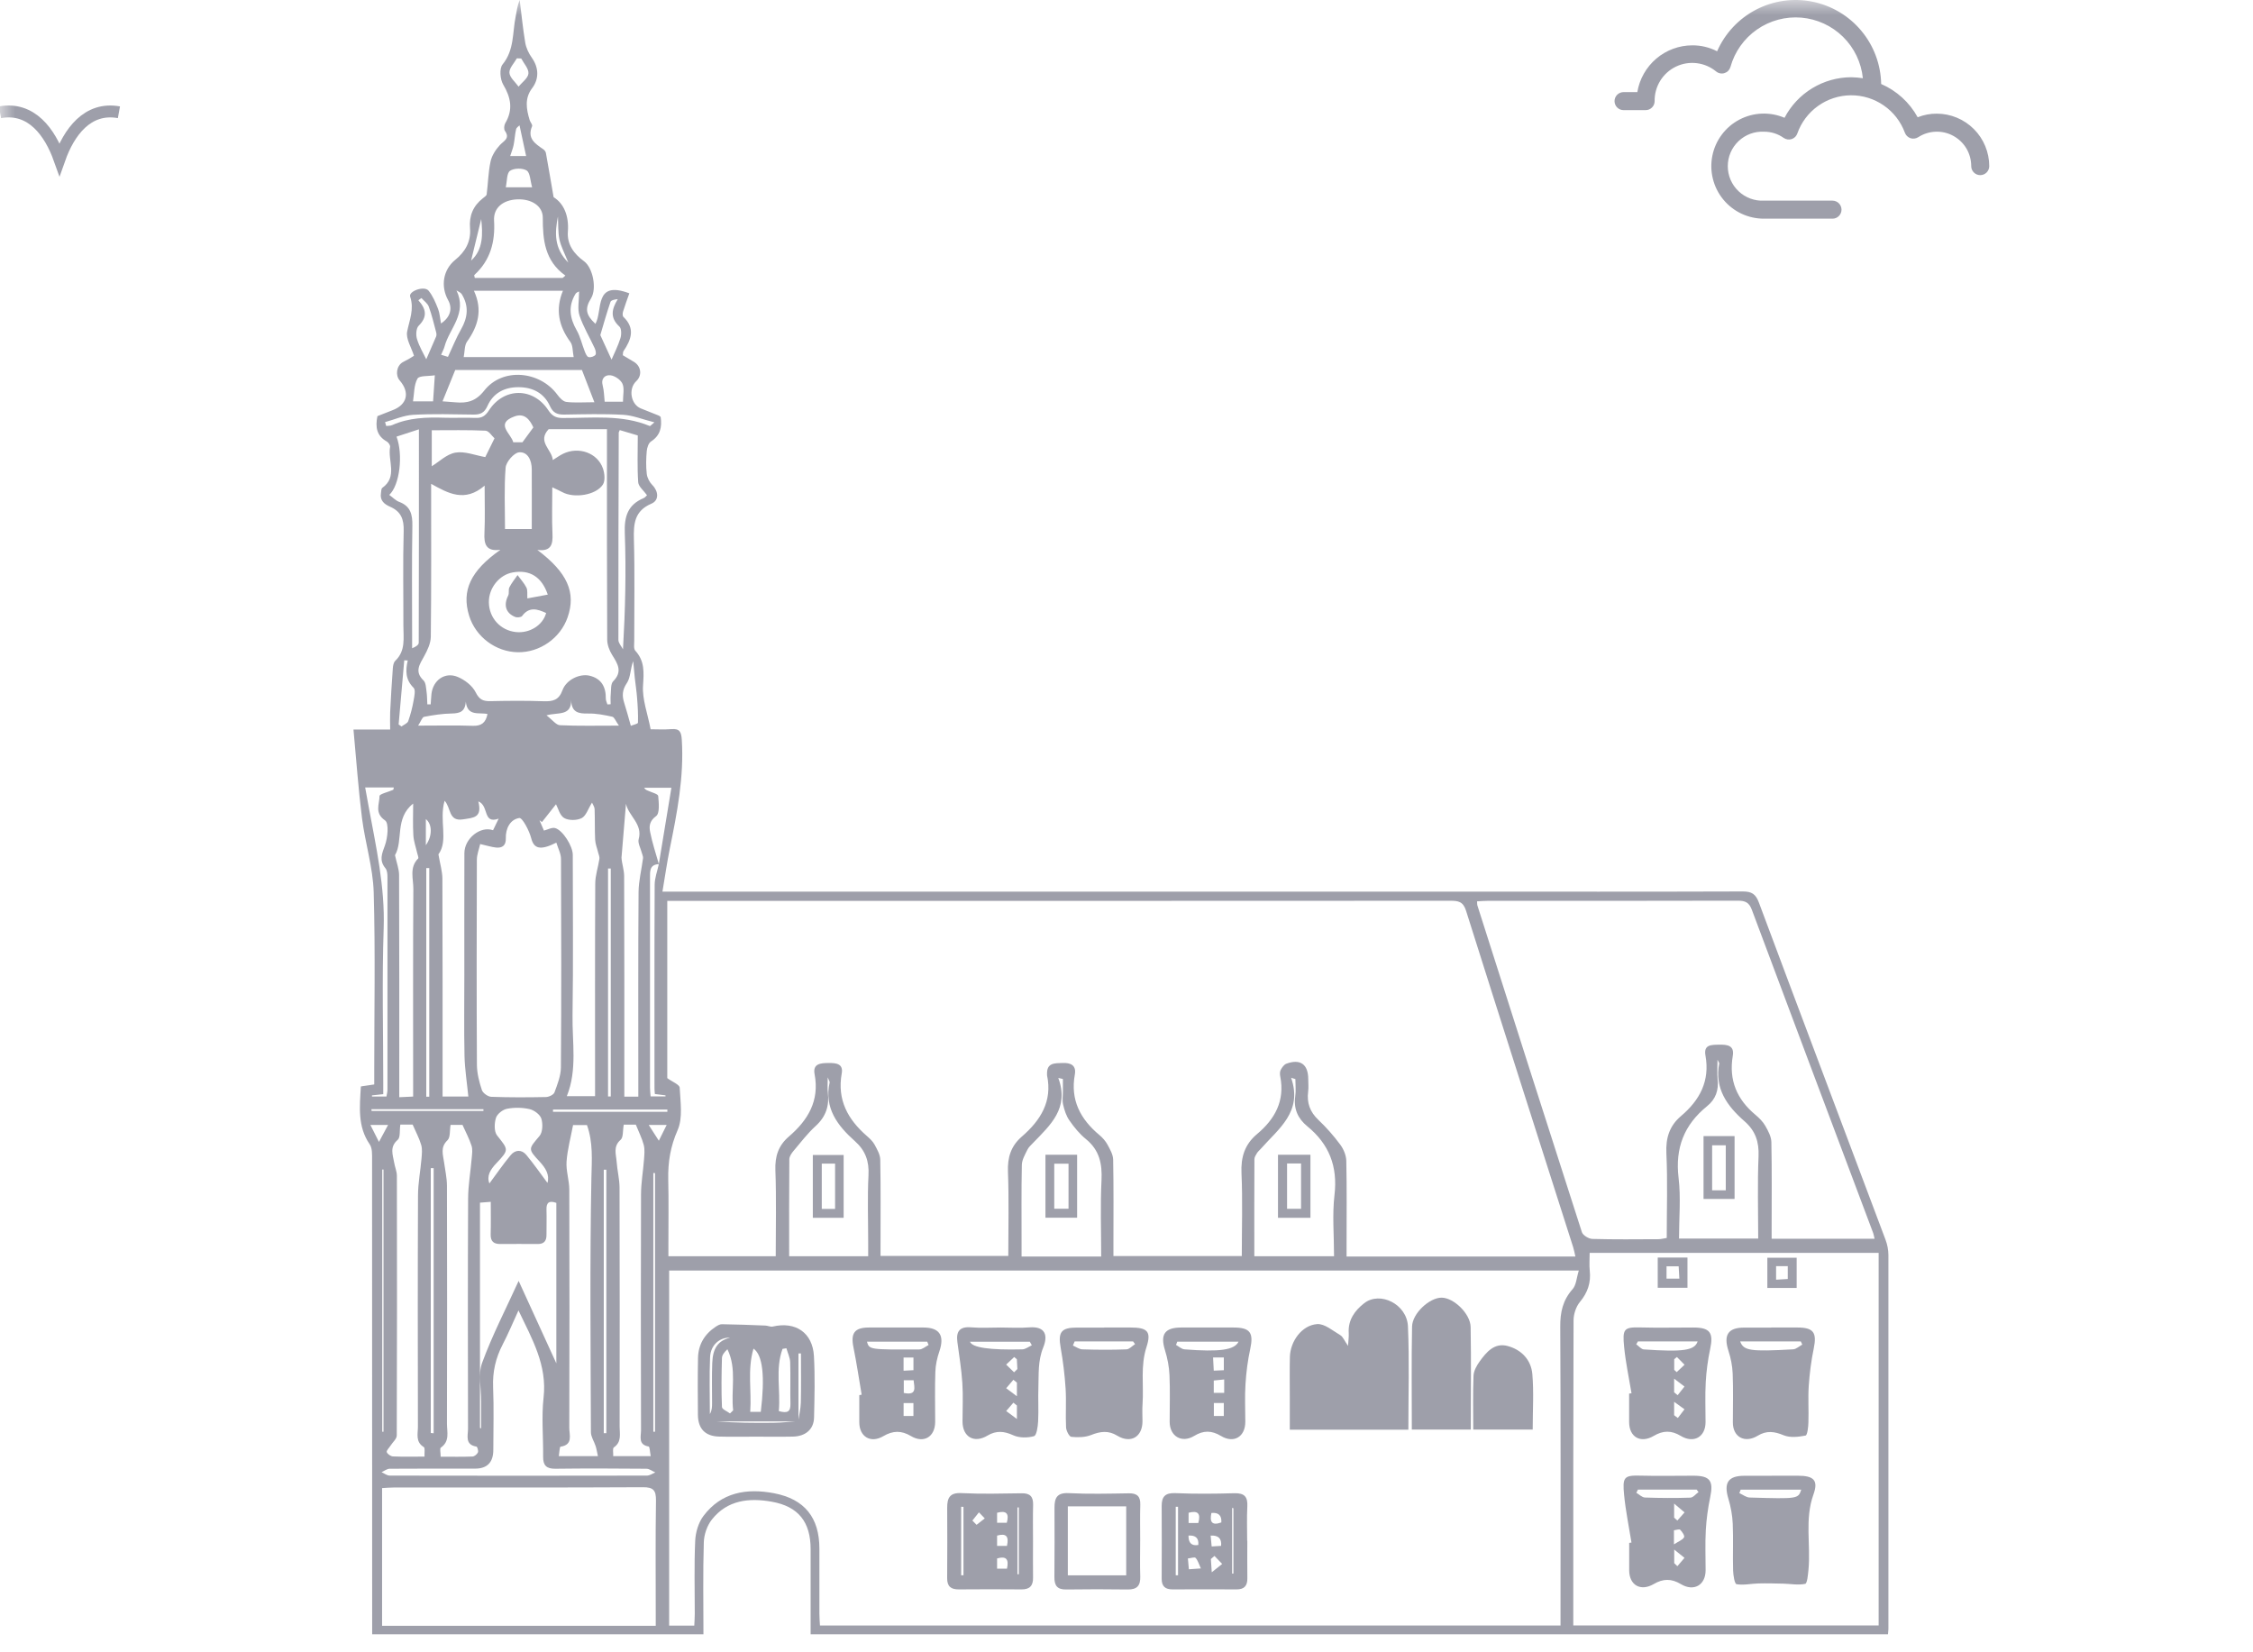 <svg width="75" height="55" viewBox="0 0 75 55" fill="none" xmlns="http://www.w3.org/2000/svg">
<mask id="mask0_1_8848" style="mask-type:alpha" maskUnits="userSpaceOnUse" x="0" y="0" width="75" height="55">
<rect y="6.10352e-05" width="75" height="55" fill="#D9D9D9"/>
</mask>
<g mask="url(#mask0_1_8848)">
<path d="M63.837 3.903C64.04 3.823 64.256 3.782 64.474 3.783C64.936 3.784 65.38 3.968 65.708 4.296C66.035 4.623 66.219 5.067 66.22 5.53C66.22 5.609 66.188 5.686 66.132 5.742C66.076 5.798 65.999 5.83 65.92 5.83C65.84 5.83 65.764 5.798 65.708 5.742C65.651 5.686 65.62 5.609 65.62 5.53C65.62 5.324 65.565 5.122 65.461 4.944C65.356 4.767 65.205 4.622 65.024 4.523C64.844 4.424 64.64 4.376 64.434 4.384C64.228 4.392 64.028 4.455 63.855 4.567C63.818 4.591 63.775 4.607 63.73 4.612C63.685 4.618 63.64 4.614 63.597 4.6C63.555 4.585 63.516 4.561 63.483 4.529C63.451 4.498 63.427 4.459 63.411 4.417C63.276 4.049 63.03 3.732 62.708 3.51C62.386 3.287 62.004 3.169 61.612 3.172C61.22 3.175 60.839 3.299 60.521 3.526C60.202 3.754 59.961 4.074 59.831 4.444C59.816 4.487 59.791 4.526 59.759 4.559C59.726 4.591 59.686 4.615 59.642 4.63C59.598 4.644 59.552 4.648 59.506 4.641C59.46 4.634 59.416 4.617 59.378 4.591C59.187 4.455 58.959 4.383 58.724 4.384C58.569 4.376 58.413 4.399 58.267 4.453C58.121 4.508 57.987 4.591 57.874 4.698C57.761 4.806 57.671 4.935 57.609 5.078C57.548 5.221 57.516 5.375 57.516 5.531C57.516 5.687 57.548 5.841 57.609 5.985C57.671 6.128 57.761 6.257 57.874 6.364C57.987 6.472 58.121 6.555 58.267 6.609C58.413 6.663 58.569 6.687 58.724 6.679H61.002C61.081 6.679 61.158 6.711 61.214 6.767C61.27 6.823 61.302 6.9 61.302 6.979C61.302 7.059 61.27 7.135 61.214 7.191C61.158 7.248 61.081 7.279 61.002 7.279H58.724C58.464 7.28 58.208 7.223 57.972 7.113C57.737 7.002 57.53 6.841 57.365 6.64C57.2 6.439 57.082 6.204 57.02 5.952C56.957 5.7 56.951 5.437 57.003 5.182C57.054 4.927 57.162 4.687 57.318 4.48C57.474 4.272 57.674 4.101 57.904 3.981C58.135 3.86 58.389 3.792 58.648 3.782C58.908 3.772 59.166 3.819 59.405 3.921C59.617 3.515 59.936 3.175 60.327 2.937C60.719 2.699 61.168 2.572 61.626 2.571C61.756 2.573 61.885 2.584 62.013 2.604C61.96 2.082 61.727 1.594 61.353 1.226C60.979 0.858 60.488 0.632 59.965 0.587C59.442 0.543 58.919 0.683 58.489 0.982C58.058 1.282 57.745 1.723 57.605 2.229C57.591 2.277 57.566 2.32 57.532 2.356C57.497 2.392 57.454 2.418 57.407 2.433C57.36 2.448 57.309 2.451 57.261 2.441C57.212 2.432 57.166 2.41 57.128 2.379C56.943 2.227 56.719 2.131 56.482 2.103C56.245 2.074 56.004 2.114 55.789 2.218C55.574 2.322 55.393 2.485 55.267 2.689C55.142 2.892 55.077 3.127 55.081 3.366C55.081 3.446 55.05 3.522 54.993 3.578C54.937 3.635 54.861 3.666 54.781 3.666H54.046C53.967 3.666 53.89 3.635 53.834 3.578C53.778 3.522 53.746 3.446 53.746 3.366C53.746 3.287 53.778 3.21 53.834 3.154C53.89 3.098 53.967 3.066 54.046 3.066H54.505C54.577 2.632 54.801 2.237 55.136 1.951C55.472 1.666 55.898 1.509 56.339 1.509C56.625 1.508 56.907 1.576 57.161 1.707C57.422 1.112 57.878 0.623 58.454 0.323C59.031 0.022 59.692 -0.072 60.33 0.055C60.967 0.182 61.542 0.523 61.959 1.022C62.376 1.52 62.61 2.146 62.622 2.796C63.139 3.02 63.567 3.41 63.837 3.903Z" fill="#9E9FAA"/>
<path d="M3.959 3.737C2.906 3.545 2.292 4.412 1.98 5.294C1.664 4.409 1.048 3.545 0 3.737" stroke="#9E9FAA" stroke-width="0.396" stroke-miterlimit="10"/>
<g clip-path="url(#clip0_1_8848)">
<path d="M26.985 54.4C26.985 53.436 26.985 52.503 26.985 51.568C26.985 50.668 26.584 50.147 25.694 49.988C24.941 49.852 24.209 49.93 23.696 50.583C23.538 50.783 23.436 51.082 23.429 51.34C23.398 52.349 23.417 53.362 23.417 54.4H12.389C12.389 54.259 12.389 54.113 12.389 53.966C12.389 48.843 12.389 43.722 12.386 38.599C12.386 38.428 12.396 38.218 12.306 38.089C11.899 37.496 11.974 36.844 12.013 36.164C12.148 36.145 12.279 36.125 12.458 36.098C12.458 35.96 12.458 35.825 12.458 35.691C12.458 33.693 12.497 31.693 12.44 29.697C12.415 28.874 12.156 28.061 12.051 27.236C11.93 26.279 11.863 25.313 11.767 24.284H12.988C12.988 24.053 12.98 23.879 12.988 23.706C13.012 23.217 13.041 22.73 13.077 22.243C13.083 22.158 13.103 22.048 13.159 21.995C13.51 21.661 13.428 21.233 13.428 20.823C13.431 19.773 13.409 18.724 13.438 17.674C13.449 17.285 13.349 17.026 12.989 16.869C12.798 16.786 12.639 16.663 12.682 16.414C12.693 16.353 12.689 16.267 12.726 16.24C13.249 15.868 12.901 15.33 12.986 14.877C12.997 14.823 12.931 14.728 12.875 14.696C12.544 14.511 12.487 14.225 12.564 13.852C12.714 13.793 12.886 13.723 13.059 13.658C13.554 13.474 13.655 13.069 13.306 12.665C13.153 12.487 13.202 12.179 13.402 12.059C13.467 12.02 13.536 11.99 13.602 11.952C13.668 11.915 13.73 11.874 13.781 11.842C13.693 11.562 13.505 11.275 13.554 11.035C13.631 10.646 13.794 10.297 13.654 9.875C13.593 9.693 14.123 9.502 14.266 9.675C14.408 9.848 14.499 10.069 14.583 10.282C14.64 10.429 14.648 10.598 14.68 10.768C14.99 10.563 15.072 10.271 14.92 9.995C14.657 9.522 14.754 8.974 15.155 8.649C15.491 8.379 15.683 8.036 15.647 7.595C15.612 7.183 15.75 6.853 16.076 6.598C16.123 6.56 16.195 6.516 16.201 6.468C16.248 6.105 16.253 5.733 16.33 5.378C16.372 5.179 16.5 4.98 16.641 4.828C16.776 4.683 16.986 4.61 16.808 4.355C16.768 4.299 16.781 4.167 16.82 4.1C17.086 3.65 17.008 3.248 16.75 2.813C16.647 2.638 16.62 2.28 16.729 2.146C17.127 1.662 17.055 1.081 17.168 0.539C17.204 0.358 17.225 0.175 17.3 -0.003C17.359 0.472 17.406 0.949 17.485 1.421C17.515 1.597 17.6 1.776 17.704 1.922C17.937 2.249 17.951 2.624 17.714 2.936C17.458 3.271 17.521 3.634 17.632 3.998C17.654 4.068 17.732 4.153 17.713 4.2C17.54 4.61 17.816 4.784 18.089 4.971C18.127 4.997 18.165 5.048 18.173 5.094C18.256 5.549 18.332 6.006 18.429 6.563C18.768 6.773 18.944 7.181 18.904 7.709C18.872 8.139 19.106 8.451 19.442 8.696C19.739 8.913 19.873 9.611 19.675 9.931C19.464 10.273 19.498 10.479 19.821 10.78C20.073 10.34 19.762 9.315 20.95 9.764C20.876 9.975 20.802 10.171 20.741 10.371C20.724 10.425 20.72 10.516 20.751 10.546C21.154 10.93 21.014 11.308 20.754 11.691C20.736 11.718 20.742 11.763 20.732 11.824C20.855 11.897 20.984 11.971 21.111 12.05C21.348 12.199 21.38 12.503 21.179 12.689C20.908 12.944 20.999 13.465 21.337 13.597C21.536 13.674 21.736 13.755 21.934 13.835C21.955 13.844 21.972 13.864 21.993 13.881C22.04 14.213 21.985 14.494 21.671 14.696C21.588 14.749 21.539 14.905 21.529 15.018C21.507 15.27 21.501 15.526 21.53 15.775C21.545 15.906 21.623 16.053 21.717 16.147C21.92 16.352 21.948 16.654 21.686 16.765C21.122 17.005 21.087 17.43 21.102 17.955C21.134 19.079 21.111 20.206 21.113 21.331C21.113 21.443 21.088 21.595 21.149 21.66C21.465 22.006 21.434 22.379 21.406 22.818C21.375 23.278 21.559 23.753 21.659 24.275C21.855 24.275 22.107 24.29 22.354 24.27C22.628 24.249 22.679 24.366 22.696 24.621C22.775 25.86 22.539 27.059 22.295 28.259C22.203 28.712 22.139 29.169 22.052 29.68H22.535C31.173 29.68 39.811 29.68 48.449 29.68C51.637 29.68 54.823 29.685 58.01 29.674C58.308 29.674 58.444 29.753 58.552 30.044C59.949 33.788 61.363 37.525 62.767 41.266C62.828 41.427 62.863 41.608 62.863 41.781C62.867 45.903 62.867 50.027 62.866 54.15C62.866 54.224 62.857 54.298 62.849 54.4H26.985ZM21.935 28.765C21.618 28.776 21.638 29.006 21.638 29.223C21.638 31.547 21.638 33.871 21.638 36.195C21.638 36.294 21.65 36.391 21.658 36.497H22.154C22.154 36.485 22.154 36.473 22.154 36.461C22.037 36.445 21.919 36.43 21.8 36.416C21.794 36.336 21.787 36.287 21.787 36.237C21.787 33.977 21.782 31.716 21.793 29.456C21.793 29.226 21.882 28.997 21.931 28.766C22.07 27.918 22.21 27.07 22.35 26.221H21.442C21.485 26.295 21.539 26.305 21.588 26.327C21.703 26.379 21.905 26.43 21.911 26.496C21.931 26.723 21.967 27.074 21.841 27.165C21.615 27.331 21.604 27.51 21.644 27.702C21.715 28.062 21.834 28.413 21.934 28.768L21.935 28.765ZM52.443 41.823C52.415 41.709 52.4 41.612 52.37 41.518C51.178 37.784 49.982 34.052 48.803 30.315C48.706 30.008 48.545 29.984 48.281 29.984C39.732 29.99 31.184 29.988 22.634 29.988H22.213V35.888C22.38 36.011 22.621 36.102 22.626 36.206C22.65 36.679 22.735 37.212 22.558 37.617C22.318 38.162 22.233 38.684 22.245 39.258C22.262 39.991 22.25 40.724 22.25 41.459C22.25 41.579 22.25 41.699 22.25 41.817H25.823C25.823 40.852 25.847 39.906 25.812 38.962C25.794 38.494 25.908 38.135 26.263 37.83C26.894 37.288 27.286 36.643 27.117 35.756C27.05 35.404 27.318 35.386 27.579 35.384C27.829 35.381 28.08 35.404 28.02 35.733C27.863 36.614 28.225 37.265 28.861 37.817C28.955 37.899 29.054 37.992 29.113 38.1C29.198 38.258 29.3 38.432 29.303 38.602C29.321 39.537 29.312 40.474 29.312 41.41C29.312 41.544 29.312 41.677 29.312 41.806H33.565C33.565 40.852 33.589 39.927 33.554 39.006C33.536 38.526 33.652 38.148 34.016 37.833C34.635 37.297 35.039 36.665 34.855 35.794C34.852 35.782 34.855 35.768 34.855 35.756C34.842 35.372 35.107 35.393 35.371 35.383C35.651 35.372 35.834 35.465 35.78 35.768C35.626 36.617 35.966 37.254 36.598 37.782C36.703 37.87 36.801 37.98 36.867 38.1C36.952 38.258 37.053 38.432 37.056 38.602C37.074 39.537 37.065 40.474 37.065 41.41C37.065 41.544 37.065 41.679 37.065 41.811H41.338C41.338 40.873 41.368 39.962 41.328 39.054C41.303 38.519 41.435 38.095 41.843 37.752C42.44 37.253 42.776 36.646 42.619 35.838C42.605 35.765 42.601 35.676 42.633 35.615C42.675 35.533 42.744 35.436 42.823 35.407C43.285 35.237 43.548 35.427 43.55 35.917C43.55 36.057 43.565 36.198 43.547 36.334C43.498 36.712 43.607 37.013 43.89 37.28C44.155 37.531 44.4 37.81 44.617 38.103C44.727 38.252 44.812 38.458 44.817 38.64C44.837 39.563 44.826 40.486 44.826 41.41C44.826 41.545 44.826 41.679 44.826 41.826H52.444L52.443 41.823ZM22.275 42.294V54.112H23.112C23.118 53.971 23.128 53.846 23.128 53.721C23.128 52.913 23.106 52.102 23.142 51.294C23.154 51.009 23.25 50.683 23.418 50.46C24.012 49.672 24.856 49.532 25.765 49.705C26.788 49.9 27.277 50.519 27.277 51.553C27.277 52.273 27.277 52.995 27.277 53.714C27.277 53.846 27.289 53.98 27.296 54.109H51.948V53.643C51.948 50.481 51.957 47.321 51.939 44.159C51.936 43.678 52.024 43.28 52.349 42.913C52.475 42.772 52.482 42.527 52.557 42.292H22.275V42.294ZM62.403 41.236C62.38 41.142 62.374 41.091 62.357 41.046C61.01 37.459 59.659 33.876 58.318 30.286C58.226 30.037 58.097 29.981 57.849 29.981C55.067 29.99 52.285 29.985 49.503 29.987C49.393 29.987 49.284 29.997 49.17 30.003C49.175 30.067 49.17 30.107 49.181 30.14C50.336 33.766 51.491 37.392 52.66 41.016C52.693 41.12 52.888 41.237 53.009 41.24C53.742 41.261 54.475 41.252 55.208 41.249C55.292 41.249 55.374 41.225 55.484 41.208C55.484 40.254 55.516 39.319 55.472 38.387C55.448 37.875 55.577 37.474 55.958 37.151C56.584 36.62 56.926 35.984 56.773 35.134C56.706 34.765 56.975 34.779 57.232 34.774C57.503 34.77 57.742 34.797 57.682 35.149C57.546 35.958 57.821 36.596 58.438 37.11C58.563 37.215 58.686 37.338 58.765 37.476C58.859 37.641 58.962 37.831 58.967 38.013C58.986 38.948 58.976 39.885 58.976 40.82C58.976 40.953 58.976 41.088 58.976 41.234H62.401L62.403 41.236ZM62.539 41.703H52.918C52.918 41.919 52.901 42.108 52.921 42.295C52.965 42.696 52.854 43.025 52.593 43.339C52.464 43.496 52.383 43.742 52.382 43.948C52.37 47.198 52.373 50.449 52.373 53.699C52.373 53.834 52.373 53.967 52.373 54.107H62.538V41.703H62.539ZM21.829 54.118V53.708C21.829 52.456 21.817 51.203 21.837 49.951C21.841 49.608 21.752 49.502 21.396 49.505C18.639 49.52 15.882 49.513 13.124 49.514C12.989 49.514 12.855 49.526 12.719 49.534V54.118H21.829ZM20.22 23.448L20.328 23.442C20.328 23.331 20.319 23.219 20.331 23.109C20.346 22.961 20.326 22.763 20.413 22.677C20.733 22.354 20.562 22.096 20.378 21.801C20.285 21.652 20.214 21.462 20.213 21.291C20.202 19.092 20.205 16.894 20.205 14.694V14.286H18.264C17.872 14.705 18.378 14.966 18.402 15.314C18.532 15.233 18.636 15.156 18.748 15.103C19.264 14.854 19.891 15.075 20.071 15.593C20.128 15.757 20.152 16 20.07 16.129C19.841 16.485 19.108 16.595 18.718 16.381C18.625 16.331 18.528 16.288 18.385 16.221C18.385 16.778 18.368 17.272 18.391 17.762C18.408 18.114 18.355 18.365 17.887 18.305C18.892 19.06 19.182 19.725 18.895 20.55C18.655 21.242 17.968 21.724 17.236 21.711C16.501 21.699 15.834 21.198 15.617 20.496C15.358 19.659 15.664 18.999 16.659 18.301C16.171 18.366 16.108 18.105 16.127 17.735C16.149 17.249 16.133 16.76 16.133 16.165C15.474 16.733 14.921 16.423 14.352 16.105C14.352 17.836 14.36 19.518 14.341 21.198C14.338 21.414 14.229 21.645 14.121 21.84C13.971 22.115 13.79 22.354 14.097 22.648C14.179 22.727 14.181 22.898 14.2 23.03C14.22 23.167 14.217 23.307 14.225 23.445H14.337C14.346 23.328 14.351 23.213 14.363 23.099C14.414 22.645 14.807 22.357 15.231 22.53C15.469 22.627 15.724 22.824 15.835 23.046C15.957 23.288 16.081 23.343 16.318 23.339C16.911 23.326 17.506 23.32 18.1 23.342C18.405 23.352 18.604 23.307 18.725 22.973C18.856 22.619 19.305 22.414 19.63 22.493C20.024 22.589 20.172 22.87 20.167 23.255C20.167 23.319 20.2 23.383 20.219 23.445L20.22 23.448ZM15.985 28.094C15.949 28.262 15.874 28.44 15.874 28.619C15.867 30.895 15.864 33.17 15.876 35.444C15.878 35.726 15.952 36.014 16.041 36.284C16.075 36.386 16.242 36.505 16.353 36.509C16.958 36.532 17.565 36.529 18.173 36.517C18.273 36.515 18.429 36.441 18.458 36.362C18.557 36.093 18.67 35.809 18.672 35.53C18.689 33.217 18.684 30.904 18.675 28.592C18.675 28.416 18.578 28.241 18.52 28.049C17.978 28.322 17.772 28.246 17.684 27.903C17.619 27.648 17.388 27.214 17.288 27.229C16.989 27.274 16.828 27.57 16.838 27.907C16.846 28.138 16.724 28.235 16.511 28.212C16.365 28.196 16.222 28.15 15.985 28.096V28.094ZM57.174 35.273C57.174 35.545 57.157 35.735 57.177 35.92C57.219 36.287 57.115 36.59 56.825 36.823C56.063 37.44 55.759 38.215 55.878 39.206C55.957 39.864 55.893 40.537 55.893 41.227H58.529C58.529 40.299 58.502 39.391 58.54 38.487C58.56 38.006 58.435 37.64 58.074 37.324C57.494 36.817 57.068 36.231 57.232 35.393C57.233 35.384 57.221 35.372 57.172 35.272L57.174 35.273ZM26.267 41.816H28.901V41.389C28.901 40.632 28.873 39.873 28.911 39.118C28.936 38.651 28.808 38.297 28.461 37.987C27.881 37.471 27.43 36.886 27.618 36.029C27.623 36.01 27.602 35.984 27.554 35.862C27.554 36.096 27.541 36.233 27.558 36.366C27.611 36.81 27.494 37.171 27.152 37.482C26.884 37.726 26.659 38.021 26.424 38.3C26.355 38.382 26.276 38.49 26.276 38.587C26.266 39.656 26.27 40.726 26.27 41.816H26.267ZM44.409 41.816C44.409 41.11 44.346 40.434 44.424 39.776C44.535 38.827 44.246 38.085 43.518 37.49C43.205 37.235 43.058 36.908 43.117 36.492C43.144 36.306 43.122 36.11 43.122 35.919C43.075 35.905 43.028 35.89 42.98 35.876C43.373 37.011 42.559 37.573 41.969 38.242C41.928 38.289 41.875 38.331 41.843 38.384C41.806 38.446 41.758 38.517 41.758 38.586C41.752 39.656 41.755 40.726 41.755 41.816H44.41H44.409ZM36.657 41.822C36.657 40.95 36.627 40.118 36.668 39.29C36.695 38.737 36.599 38.283 36.152 37.919C35.939 37.746 35.758 37.525 35.601 37.298C35.494 37.147 35.432 36.952 35.39 36.769C35.356 36.624 35.383 36.468 35.383 36.316V35.916C35.332 35.903 35.28 35.891 35.229 35.881C35.604 36.889 34.963 37.45 34.392 38.042C34.323 38.115 34.242 38.185 34.2 38.273C34.122 38.434 34.02 38.605 34.016 38.775C33.998 39.645 34.007 40.516 34.007 41.387C34.007 41.532 34.007 41.677 34.007 41.825H36.657V41.822ZM15.978 47.53L16.016 47.547C16.016 47.245 16.014 46.943 16.016 46.641C16.019 46.211 15.911 45.741 16.051 45.36C16.388 44.443 16.841 43.569 17.265 42.637C17.684 43.553 18.08 44.417 18.52 45.382V40.04C18.28 39.955 18.183 40.026 18.192 40.27C18.201 40.548 18.191 40.826 18.192 41.105C18.194 41.306 18.11 41.41 17.901 41.409C17.483 41.406 17.066 41.406 16.65 41.409C16.43 41.41 16.328 41.316 16.334 41.088C16.344 40.738 16.337 40.386 16.337 40.005C16.195 40.017 16.092 40.024 15.978 40.033V47.53ZM14.672 48.489C15.049 48.489 15.389 48.497 15.729 48.483C15.794 48.48 15.881 48.409 15.909 48.347C15.932 48.297 15.89 48.157 15.861 48.153C15.468 48.09 15.58 47.787 15.58 47.557C15.575 45.005 15.571 42.45 15.583 39.897C15.585 39.448 15.665 39 15.703 38.55C15.715 38.412 15.738 38.262 15.697 38.138C15.621 37.904 15.503 37.682 15.396 37.444H14.999C14.967 37.631 14.996 37.861 14.896 37.956C14.65 38.191 14.748 38.432 14.782 38.686C14.817 38.945 14.877 39.206 14.879 39.467C14.886 42.11 14.885 44.751 14.879 47.394C14.879 47.668 14.98 47.976 14.675 48.187C14.634 48.215 14.669 48.351 14.669 48.489H14.672ZM13.326 37.436C13.297 37.635 13.332 37.863 13.239 37.942C12.962 38.179 13.077 38.437 13.121 38.698C13.145 38.846 13.211 38.992 13.212 39.138C13.218 42.019 13.218 44.901 13.208 47.782C13.208 47.896 13.071 48.008 13 48.122C12.954 48.195 12.859 48.283 12.875 48.336C12.896 48.401 13.009 48.477 13.083 48.48C13.422 48.495 13.762 48.486 14.132 48.486C14.124 48.351 14.155 48.198 14.108 48.169C13.824 47.996 13.912 47.727 13.912 47.489C13.907 44.924 13.904 42.357 13.915 39.792C13.916 39.381 13.997 38.971 14.032 38.56C14.044 38.409 14.062 38.248 14.021 38.11C13.956 37.887 13.842 37.678 13.737 37.435H13.328L13.326 37.436ZM19.904 48.468C19.874 48.335 19.859 48.233 19.828 48.136C19.779 47.981 19.672 47.829 19.671 47.674C19.662 44.854 19.633 42.032 19.687 39.214C19.7 38.61 19.748 38.03 19.539 37.449H19.077C18.998 37.867 18.889 38.264 18.86 38.664C18.839 38.972 18.95 39.287 18.951 39.598C18.959 42.242 18.959 44.885 18.951 47.529C18.951 47.764 19.085 48.092 18.66 48.156C18.628 48.16 18.623 48.347 18.602 48.47H19.904V48.468ZM18.511 26.769C18.344 26.981 18.192 27.173 18.041 27.364C18.013 27.343 17.986 27.321 17.959 27.302C18.012 27.425 18.065 27.548 18.107 27.648C18.233 27.616 18.371 27.535 18.479 27.564C18.737 27.636 19.067 28.167 19.067 28.454C19.067 30.234 19.086 32.016 19.059 33.795C19.045 34.694 19.223 35.609 18.869 36.488H19.809C19.809 36.306 19.809 36.157 19.809 36.007C19.809 33.809 19.804 31.611 19.815 29.415C19.815 29.138 19.913 28.864 19.954 28.587C19.964 28.522 19.929 28.449 19.912 28.379C19.879 28.237 19.819 28.097 19.812 27.954C19.795 27.614 19.807 27.273 19.794 26.931C19.791 26.857 19.736 26.784 19.707 26.717C19.577 26.924 19.511 27.156 19.364 27.232C19.205 27.314 18.93 27.317 18.78 27.229C18.633 27.142 18.578 26.898 18.508 26.77L18.511 26.769ZM20.764 37.436C20.727 37.637 20.754 37.858 20.66 37.94C20.402 38.165 20.51 38.422 20.527 38.669C20.547 38.956 20.622 39.241 20.624 39.528C20.631 42.183 20.63 44.837 20.627 47.491C20.627 47.732 20.7 47.998 20.434 48.18C20.387 48.212 20.419 48.359 20.413 48.471H21.662C21.636 48.341 21.63 48.156 21.594 48.15C21.236 48.09 21.339 47.816 21.339 47.612C21.333 44.995 21.331 42.379 21.339 39.763C21.339 39.376 21.409 38.989 21.438 38.601C21.45 38.438 21.469 38.265 21.43 38.112C21.371 37.887 21.261 37.675 21.166 37.436H20.764ZM15.591 36.501C15.545 36.041 15.474 35.597 15.463 35.152C15.444 34.255 15.457 33.356 15.457 32.458C15.457 31.104 15.454 29.752 15.459 28.399C15.46 27.906 15.998 27.485 16.413 27.636C16.468 27.525 16.521 27.413 16.6 27.25C16.061 27.444 16.286 26.816 15.923 26.676C16.057 27.22 15.774 27.218 15.413 27.274C14.921 27.352 15.021 26.889 14.8 26.655C14.609 27.318 14.937 27.97 14.595 28.439C14.648 28.756 14.726 29.003 14.727 29.251C14.736 31.527 14.733 33.803 14.733 36.08V36.501H15.591ZM19.097 11.886C19.058 11.686 19.073 11.499 18.988 11.384C18.599 10.856 18.482 10.299 18.739 9.679H15.777C16.073 10.32 15.915 10.857 15.545 11.376C15.459 11.499 15.474 11.694 15.436 11.886H19.095H19.097ZM17.26 43.619C17.071 44.032 16.917 44.402 16.732 44.757C16.5 45.205 16.394 45.665 16.415 46.175C16.444 46.868 16.422 47.564 16.422 48.259C16.422 48.677 16.22 48.886 15.814 48.886C14.867 48.886 13.919 48.883 12.972 48.89C12.881 48.89 12.792 48.965 12.701 49.004C12.792 49.044 12.881 49.118 12.972 49.118C15.828 49.124 18.681 49.124 21.536 49.118C21.629 49.118 21.723 49.05 21.815 49.013C21.717 48.971 21.618 48.89 21.518 48.89C20.507 48.881 19.496 48.877 18.487 48.89C18.189 48.893 18.077 48.778 18.08 48.489C18.088 47.832 18.022 47.169 18.095 46.521C18.218 45.445 17.719 44.581 17.259 43.619H17.26ZM18.73 9.251C18.76 9.226 18.792 9.2 18.822 9.174C18.132 8.682 18.068 7.984 18.069 7.245C18.069 6.853 17.687 6.615 17.216 6.636C16.744 6.657 16.421 6.917 16.447 7.343C16.488 8.052 16.325 8.664 15.79 9.154C15.78 9.163 15.796 9.2 15.805 9.251H18.731H18.73ZM21.249 36.508V36.023C21.249 33.913 21.242 31.804 21.257 29.694C21.26 29.317 21.358 28.942 21.406 28.566C21.413 28.51 21.381 28.449 21.366 28.39C21.328 28.237 21.225 28.065 21.261 27.933C21.403 27.428 20.924 27.165 20.838 26.755C20.788 27.353 20.738 27.951 20.689 28.549C20.7 28.744 20.777 28.955 20.777 29.166C20.786 31.465 20.783 33.765 20.783 36.064C20.783 36.21 20.783 36.356 20.783 36.505H21.251L21.249 36.508ZM13.29 36.523C13.47 36.514 13.592 36.509 13.753 36.501V36.073C13.753 33.912 13.746 31.749 13.76 29.588C13.762 29.252 13.62 28.877 13.919 28.578C13.944 28.554 13.903 28.464 13.891 28.407C13.845 28.205 13.772 28.006 13.76 27.803C13.739 27.451 13.754 27.097 13.754 26.749C13.133 27.236 13.431 27.988 13.149 28.466C13.205 28.73 13.284 28.927 13.285 29.126C13.294 31.439 13.291 33.753 13.291 36.067C13.291 36.204 13.291 36.34 13.291 36.526L13.29 36.523ZM14.732 13.359C14.965 13.377 15.062 13.383 15.161 13.392C15.55 13.427 15.838 13.36 16.122 12.999C16.728 12.229 17.966 12.34 18.555 13.14C18.629 13.24 18.743 13.365 18.851 13.378C19.12 13.413 19.398 13.389 19.786 13.389C19.625 12.973 19.498 12.642 19.372 12.316H15.154C15.018 12.65 14.889 12.969 14.732 13.357V13.359ZM12.957 16.473C13.083 16.564 13.173 16.662 13.284 16.704C13.671 16.848 13.734 17.129 13.727 17.51C13.706 18.735 13.719 19.961 13.719 21.188V21.578C13.85 21.528 13.939 21.462 13.939 21.396C13.947 19.052 13.945 16.707 13.945 14.291C13.654 14.386 13.428 14.459 13.2 14.534C13.426 15.136 13.308 16.153 12.956 16.476L12.957 16.473ZM20.631 14.318C20.607 14.376 20.597 14.386 20.597 14.398C20.59 16.7 20.583 19 20.586 21.302C20.586 21.405 20.686 21.51 20.739 21.613C20.814 20.301 20.846 19.023 20.799 17.748C20.777 17.191 20.899 16.803 21.425 16.581C21.477 16.56 21.515 16.505 21.538 16.484C21.425 16.326 21.255 16.195 21.245 16.053C21.21 15.552 21.231 15.048 21.231 14.495C21.064 14.445 20.844 14.38 20.63 14.316L20.631 14.318ZM18.224 39.375C18.302 39.105 18.165 38.885 17.965 38.667C17.565 38.238 17.594 38.248 17.96 37.813C18.066 37.687 18.075 37.409 18.021 37.236C17.977 37.099 17.782 36.954 17.629 36.919C17.388 36.864 17.119 36.861 16.876 36.908C16.734 36.935 16.55 37.081 16.509 37.213C16.454 37.391 16.445 37.666 16.547 37.795C16.928 38.276 16.954 38.265 16.52 38.725C16.321 38.935 16.195 39.144 16.292 39.393C16.521 39.085 16.746 38.757 16.999 38.452C17.149 38.27 17.364 38.255 17.521 38.444C17.773 38.748 18 39.074 18.224 39.375ZM17.702 17.61C17.702 16.926 17.705 16.271 17.702 15.619C17.701 15.326 17.57 15.031 17.279 15.057C17.11 15.072 16.848 15.374 16.832 15.564C16.778 16.236 16.811 16.918 16.811 17.61H17.704H17.702ZM12.156 26.212C12.197 26.432 12.233 26.629 12.268 26.827C12.515 28.176 12.819 29.51 12.772 30.905C12.714 32.61 12.758 34.317 12.758 36.023C12.758 36.157 12.758 36.292 12.758 36.421C12.602 36.438 12.491 36.45 12.382 36.462C12.382 36.476 12.382 36.488 12.383 36.501H12.865C12.877 36.419 12.898 36.347 12.898 36.274C12.899 33.91 12.899 31.547 12.898 29.184C12.898 29.088 12.886 28.968 12.831 28.901C12.617 28.643 12.71 28.423 12.813 28.143C12.907 27.886 12.953 27.402 12.818 27.309C12.456 27.059 12.634 26.763 12.634 26.497C12.634 26.429 12.93 26.362 13.088 26.291C13.101 26.285 13.1 26.248 13.109 26.213H12.156V26.212ZM18.235 19.793C18.034 19.198 17.631 18.955 17.071 19.054C16.62 19.133 16.268 19.573 16.274 20.048C16.28 20.569 16.658 20.984 17.172 21.039C17.632 21.088 18.072 20.811 18.18 20.405C17.893 20.274 17.617 20.183 17.38 20.505C17.347 20.55 17.212 20.562 17.146 20.535C16.832 20.405 16.759 20.137 16.917 19.826C16.957 19.747 16.917 19.629 16.957 19.55C17.03 19.406 17.136 19.278 17.229 19.143C17.329 19.281 17.449 19.409 17.524 19.559C17.569 19.646 17.546 19.769 17.555 19.919C17.801 19.873 18.006 19.835 18.235 19.793ZM14.34 47.7C14.372 47.703 14.404 47.706 14.436 47.709V38.883C14.404 38.883 14.372 38.883 14.34 38.883V47.7ZM14.19 36.506C14.223 36.506 14.257 36.506 14.29 36.506V28.895C14.257 28.895 14.223 28.895 14.19 28.895V36.506ZM14.372 15.52C14.615 15.373 14.871 15.115 15.163 15.066C15.474 15.013 15.82 15.157 16.154 15.215C16.227 15.066 16.333 14.852 16.462 14.59C16.378 14.515 16.274 14.342 16.161 14.336C15.572 14.309 14.982 14.322 14.373 14.322V15.519L14.372 15.52ZM20.099 47.705C20.128 47.705 20.155 47.705 20.184 47.706V38.936C20.155 38.936 20.128 38.936 20.099 38.936V47.705ZM12.766 38.931C12.752 38.931 12.739 38.931 12.725 38.931V47.658C12.739 47.658 12.752 47.658 12.766 47.658V38.931ZM21.784 14.058C21.381 13.957 21.069 13.826 20.75 13.808C20.094 13.771 19.435 13.79 18.778 13.8C18.55 13.803 18.409 13.743 18.308 13.518C18.11 13.081 17.731 12.891 17.268 12.888C16.802 12.885 16.421 13.076 16.227 13.514C16.125 13.741 15.99 13.803 15.762 13.8C15.093 13.791 14.42 13.771 13.753 13.808C13.437 13.826 13.129 13.966 12.818 14.051C12.831 14.093 12.843 14.137 12.857 14.18C12.924 14.171 12.997 14.177 13.054 14.151C13.613 13.9 14.202 13.887 14.798 13.905C15.14 13.916 15.481 13.896 15.823 13.911C16.037 13.922 16.155 13.847 16.274 13.664C16.77 12.893 17.741 12.885 18.247 13.647C18.373 13.837 18.493 13.913 18.725 13.914C19.703 13.919 20.694 13.79 21.636 14.183C21.642 14.184 21.654 14.168 21.785 14.058H21.784ZM20.332 28.911C20.302 28.911 20.272 28.911 20.241 28.911V36.498C20.272 36.498 20.302 36.498 20.332 36.498V28.909V28.911ZM13.916 24.154C14.61 24.154 15.173 24.14 15.738 24.16C16.031 24.17 16.171 24.052 16.228 23.768C15.947 23.704 15.559 23.861 15.506 23.354C15.484 23.695 15.301 23.745 15.037 23.75C14.729 23.755 14.42 23.803 14.117 23.861C14.055 23.873 14.017 24.003 13.918 24.155L13.916 24.154ZM20.603 24.154C20.495 24.003 20.452 23.873 20.383 23.858C20.117 23.799 19.844 23.745 19.573 23.751C19.255 23.758 19.021 23.713 19.014 23.295C19.021 23.85 18.581 23.701 18.192 23.812C18.39 23.962 18.511 24.134 18.64 24.14C19.255 24.169 19.871 24.154 20.601 24.154H20.603ZM20.358 11.97C20.446 11.765 20.572 11.518 20.654 11.256C20.691 11.138 20.691 10.936 20.618 10.869C20.302 10.578 20.36 10.293 20.566 9.957C20.462 9.968 20.343 9.992 20.323 10.048C20.199 10.408 20.096 10.775 19.988 11.14C19.982 11.159 19.998 11.188 20.009 11.209C20.131 11.475 20.252 11.741 20.357 11.968L20.358 11.97ZM21.805 39.05C21.787 39.05 21.768 39.047 21.749 39.045V47.658C21.767 47.658 21.785 47.658 21.805 47.658V39.05ZM14.19 11.959C14.287 11.738 14.405 11.47 14.518 11.202C14.536 11.159 14.531 11.1 14.518 11.055C14.442 10.771 14.375 10.482 14.273 10.206C14.232 10.095 14.112 10.015 14.029 9.921L13.926 9.995C14.187 10.282 14.237 10.546 13.938 10.842C13.851 10.927 13.839 11.153 13.882 11.288C13.959 11.54 14.1 11.773 14.19 11.959ZM21 24.16C21.075 24.128 21.236 24.095 21.237 24.055C21.246 23.782 21.23 23.509 21.208 23.235C21.192 23.009 21.155 22.786 21.131 22.56C21.111 22.376 21.096 22.191 21.079 22.007C20.979 22.27 20.994 22.548 20.87 22.733C20.713 22.964 20.703 23.156 20.779 23.395C20.855 23.631 20.917 23.871 21 24.161V24.16ZM13.575 21.985C13.536 21.985 13.496 21.982 13.457 21.98C13.394 22.692 13.332 23.404 13.27 24.116C13.302 24.137 13.334 24.16 13.366 24.181C13.443 24.123 13.561 24.081 13.589 24.005C13.669 23.783 13.727 23.551 13.768 23.32C13.794 23.178 13.839 22.965 13.768 22.894C13.496 22.627 13.495 22.323 13.573 21.986L13.575 21.985ZM19.279 9.701C19.27 9.707 19.186 9.731 19.155 9.787C18.909 10.195 18.965 10.589 19.197 10.994C19.32 11.209 19.373 11.464 19.466 11.698C19.495 11.77 19.537 11.873 19.592 11.886C19.662 11.905 19.777 11.867 19.821 11.812C19.854 11.77 19.827 11.656 19.795 11.587C19.628 11.225 19.416 10.877 19.291 10.502C19.217 10.279 19.278 10.012 19.278 9.702L19.279 9.701ZM17.755 14.227C17.635 13.967 17.462 13.74 17.131 13.86C16.465 14.101 17.016 14.432 17.086 14.723H17.391C17.523 14.544 17.626 14.403 17.755 14.227ZM18.409 36.934C18.409 36.958 18.409 36.984 18.409 37.008H22.216C22.216 36.984 22.216 36.958 22.216 36.934H18.411H18.409ZM15.196 9.667C15.563 10.429 14.961 10.935 14.801 11.525C14.776 11.622 14.724 11.713 14.684 11.809C14.791 11.842 14.897 11.874 14.912 11.879C15.076 11.53 15.19 11.237 15.346 10.966C15.574 10.57 15.615 10.183 15.369 9.789C15.334 9.734 15.255 9.707 15.196 9.667ZM12.364 36.922C12.365 36.942 12.368 36.961 12.37 36.981H16.093C16.093 36.961 16.093 36.942 16.093 36.922H12.364ZM14.475 12.492C14.255 12.528 13.956 12.498 13.897 12.604C13.778 12.815 13.79 13.101 13.749 13.359H14.417C14.436 13.09 14.451 12.853 14.475 12.492ZM20.738 13.372C20.738 13.143 20.791 12.932 20.721 12.774C20.663 12.642 20.469 12.509 20.322 12.492C20.147 12.472 19.997 12.592 20.064 12.838C20.108 13.004 20.108 13.181 20.129 13.372H20.738ZM17.714 6.234C17.649 6.008 17.649 5.75 17.532 5.675C17.395 5.589 17.109 5.595 16.977 5.687C16.866 5.766 16.882 6.027 16.837 6.234H17.713H17.714ZM17.351 1.947C17.303 1.946 17.254 1.943 17.206 1.941C17.116 2.102 16.948 2.269 16.958 2.423C16.969 2.582 17.154 2.731 17.263 2.884C17.38 2.738 17.578 2.602 17.591 2.447C17.605 2.289 17.439 2.114 17.351 1.947ZM17.294 4.173C17.268 4.2 17.194 4.244 17.18 4.302C17.14 4.475 17.133 4.654 17.098 4.827C17.075 4.942 17.028 5.053 16.984 5.193H17.514C17.442 4.865 17.376 4.555 17.294 4.171V4.173ZM18.573 7.205C18.47 7.734 18.434 8.26 18.918 8.741C18.793 8.426 18.674 8.206 18.623 7.97C18.572 7.723 18.587 7.46 18.573 7.205ZM12.614 38.013C12.729 37.798 12.819 37.632 12.919 37.446H12.33C12.431 37.646 12.514 37.811 12.616 38.013H12.614ZM14.176 28.135C14.405 27.813 14.384 27.428 14.176 27.265V28.135ZM21.595 37.446C21.721 37.643 21.82 37.798 21.932 37.971C22.02 37.793 22.101 37.632 22.193 37.446H21.595ZM15.682 8.675C16.095 8.303 16.07 7.774 16.019 7.29C15.912 7.726 15.794 8.21 15.682 8.675Z" fill="#9E9FAA"/>
<path d="M46.883 47.589H42.936C42.936 47.215 42.936 46.853 42.936 46.493C42.936 46.052 42.929 45.61 42.939 45.168C42.953 44.645 43.339 44.112 43.846 44.075C44.094 44.057 44.369 44.297 44.618 44.444C44.706 44.496 44.75 44.622 44.875 44.8C44.887 44.604 44.905 44.49 44.898 44.378C44.869 43.94 45.098 43.625 45.412 43.38C45.942 42.968 46.836 43.412 46.869 44.15C46.919 45.282 46.883 46.418 46.883 47.589Z" fill="#9E9FAA"/>
<path d="M25.144 47.822C24.74 47.822 24.335 47.831 23.931 47.819C23.476 47.805 23.239 47.56 23.233 47.101C23.227 46.469 23.224 45.836 23.236 45.205C23.244 44.759 23.452 44.41 23.823 44.164C23.886 44.123 23.962 44.077 24.032 44.079C24.514 44.086 24.997 44.104 25.48 44.124C25.561 44.127 25.649 44.174 25.724 44.157C26.483 43.978 27.052 44.361 27.095 45.139C27.133 45.819 27.114 46.504 27.099 47.187C27.09 47.577 26.818 47.811 26.395 47.82C25.977 47.829 25.56 47.822 25.144 47.822ZM26.581 47.313H23.836C24.478 47.362 25.118 47.368 25.759 47.36C26.03 47.357 26.301 47.325 26.571 47.306C26.601 47.099 26.654 46.894 26.659 46.686C26.671 46.141 26.663 45.596 26.663 45.051C26.636 45.051 26.607 45.051 26.58 45.053V47.313H26.581ZM25.326 46.996C25.467 45.826 25.395 45.106 25.083 44.891C24.874 45.595 25.024 46.292 24.974 46.996H25.326ZM24.3 47.05C24.335 47.016 24.372 46.981 24.406 46.946C24.326 46.272 24.538 45.572 24.215 44.912C24.113 45.008 24.035 45.106 24.033 45.206C24.018 45.75 24.01 46.293 24.033 46.835C24.036 46.911 24.209 46.979 24.303 47.05H24.3ZM25.924 46.97C26.217 47.055 26.317 46.987 26.313 46.739C26.302 46.273 26.32 45.807 26.304 45.341C26.298 45.187 26.222 45.033 26.178 44.879C26.135 44.886 26.093 44.894 26.05 44.9C25.803 45.572 25.989 46.273 25.926 46.969L25.924 46.97ZM24.299 44.526C23.954 44.517 23.657 44.772 23.638 45.17C23.61 45.801 23.631 46.436 23.631 47.07C23.704 46.946 23.704 46.821 23.704 46.698C23.704 46.257 23.693 45.815 23.71 45.373C23.729 44.865 23.909 44.628 24.299 44.528V44.526Z" fill="#9E9FAA"/>
<path d="M36.759 44.189C37.05 44.189 37.34 44.189 37.632 44.189C38.184 44.189 38.337 44.311 38.167 44.834C37.959 45.474 38.078 46.106 38.034 46.741C38.02 46.929 38.032 47.12 38.032 47.31C38.032 47.831 37.641 48.061 37.193 47.79C36.897 47.609 36.63 47.645 36.322 47.767C36.123 47.846 35.88 47.85 35.663 47.828C35.593 47.82 35.494 47.626 35.488 47.514C35.467 47.084 35.5 46.653 35.473 46.225C35.444 45.768 35.388 45.311 35.308 44.86C35.217 44.344 35.324 44.191 35.846 44.191C36.15 44.191 36.454 44.191 36.757 44.191L36.759 44.189ZM35.774 44.651L35.716 44.789C35.821 44.833 35.925 44.913 36.032 44.916C36.52 44.932 37.011 44.935 37.498 44.916C37.595 44.913 37.689 44.803 37.785 44.742C37.764 44.712 37.741 44.681 37.719 44.651H35.774Z" fill="#9E9FAA"/>
<path d="M33.312 44.189C33.627 44.189 33.945 44.211 34.257 44.185C34.813 44.139 34.887 44.461 34.728 44.853C34.546 45.303 34.582 45.738 34.567 46.182C34.553 46.56 34.578 46.94 34.558 47.316C34.549 47.489 34.508 47.781 34.421 47.805C34.209 47.866 33.931 47.866 33.732 47.776C33.424 47.636 33.163 47.612 32.871 47.787C32.427 48.054 32.041 47.831 32.041 47.315C32.041 46.887 32.064 46.456 32.035 46.029C32.005 45.574 31.929 45.121 31.87 44.669C31.824 44.32 31.944 44.151 32.327 44.183C32.653 44.211 32.982 44.189 33.31 44.189H33.312ZM34.348 44.78C34.326 44.74 34.304 44.702 34.282 44.663H32.29C32.365 44.858 32.945 44.943 34.031 44.916C34.139 44.913 34.244 44.827 34.35 44.78H34.348ZM33.852 46.023C33.813 45.991 33.773 45.961 33.734 45.929C33.655 46.023 33.574 46.115 33.495 46.21C33.593 46.282 33.691 46.357 33.852 46.477V46.023ZM33.852 46.785C33.813 46.753 33.775 46.723 33.735 46.691L33.495 46.969C33.593 47.041 33.691 47.114 33.852 47.234V46.785ZM33.758 45.678C33.794 45.644 33.831 45.609 33.867 45.572C33.861 45.463 33.857 45.355 33.85 45.246C33.82 45.221 33.791 45.196 33.761 45.171C33.671 45.255 33.583 45.338 33.494 45.423L33.756 45.678H33.758Z" fill="#9E9FAA"/>
<path d="M28.684 46.427C28.594 45.903 28.518 45.376 28.412 44.856C28.313 44.378 28.442 44.191 28.922 44.189C29.528 44.189 30.133 44.189 30.739 44.189C31.278 44.189 31.449 44.456 31.272 44.979C31.197 45.197 31.144 45.431 31.137 45.66C31.117 46.214 31.131 46.77 31.131 47.325C31.131 47.825 30.756 48.058 30.325 47.802C30.003 47.611 29.725 47.618 29.403 47.806C28.981 48.054 28.606 47.822 28.605 47.346C28.605 47.044 28.605 46.741 28.605 46.439L28.687 46.425L28.684 46.427ZM28.86 44.66C28.937 44.925 28.937 44.927 30.601 44.919C30.706 44.919 30.809 44.822 30.912 44.771C30.897 44.734 30.882 44.696 30.866 44.66H28.858H28.86ZM30.079 45.627C30.203 45.619 30.308 45.613 30.408 45.609V45.187H30.079V45.628V45.627ZM30.086 45.943V46.367C30.532 46.457 30.438 46.191 30.413 45.943H30.086ZM30.407 47.133V46.705H30.08V47.133H30.407Z" fill="#9E9FAA"/>
<path d="M40.191 44.189C40.48 44.189 40.772 44.189 41.062 44.189C41.616 44.189 41.736 44.362 41.619 44.903C41.535 45.288 41.485 45.683 41.461 46.076C41.434 46.492 41.455 46.909 41.455 47.327C41.455 47.826 41.075 48.057 40.646 47.799C40.336 47.612 40.063 47.608 39.755 47.796C39.341 48.049 38.938 47.811 38.937 47.33C38.937 46.812 38.954 46.293 38.931 45.777C38.919 45.496 38.864 45.211 38.781 44.944C38.618 44.42 38.77 44.191 39.319 44.189C39.609 44.189 39.901 44.189 40.191 44.189ZM41.227 44.661H39.19C39.177 44.696 39.161 44.733 39.148 44.768C39.242 44.819 39.334 44.909 39.433 44.916C40.588 45.006 41.095 44.941 41.229 44.661H41.227ZM40.382 45.185C40.391 45.355 40.397 45.477 40.405 45.625C40.534 45.619 40.638 45.615 40.74 45.61V45.185H40.382ZM40.739 47.133V46.703H40.408V47.133H40.739ZM40.752 45.918C40.606 45.933 40.502 45.944 40.405 45.953V46.364H40.752V45.918Z" fill="#9E9FAA"/>
<path d="M48.962 47.585H46.998C46.998 46.428 46.983 45.294 47.006 44.159C47.015 43.714 47.59 43.194 47.989 43.195C48.387 43.195 48.949 43.725 48.956 44.174C48.976 45.297 48.962 46.421 48.962 47.585Z" fill="#9E9FAA"/>
<path d="M34.388 51.304C34.388 51.707 34.383 52.111 34.389 52.515C34.394 52.783 34.279 52.909 34.005 52.906C33.312 52.9 32.617 52.9 31.923 52.906C31.656 52.909 31.527 52.809 31.53 52.53C31.537 51.747 31.534 50.965 31.531 50.182C31.531 49.86 31.618 49.681 32.005 49.701C32.673 49.734 33.342 49.717 34.011 49.707C34.289 49.702 34.398 49.818 34.391 50.091C34.38 50.495 34.388 50.898 34.388 51.302V51.304ZM32.073 50.158C32.047 50.158 32.022 50.158 31.996 50.156V52.436C32.022 52.436 32.047 52.436 32.073 52.436V50.159V50.158ZM33.869 52.403C33.884 52.403 33.901 52.403 33.916 52.403V50.179C33.901 50.179 33.884 50.179 33.869 50.179V52.403ZM32.369 50.614C32.416 50.661 32.462 50.71 32.509 50.757C32.6 50.686 32.691 50.614 32.782 50.543C32.717 50.476 32.653 50.408 32.588 50.341C32.515 50.432 32.442 50.523 32.369 50.616V50.614ZM33.192 50.355V50.689H33.515C33.603 50.372 33.495 50.274 33.192 50.355ZM33.521 51.457C33.591 51.143 33.5 51.029 33.192 51.115V51.457H33.521ZM33.521 52.216C33.589 51.906 33.504 51.786 33.192 51.876V52.216H33.521Z" fill="#9E9FAA"/>
<path d="M41.522 51.285C41.522 51.701 41.517 52.119 41.523 52.535C41.528 52.788 41.417 52.908 41.162 52.906C40.455 52.903 39.749 52.902 39.042 52.906C38.788 52.908 38.67 52.806 38.671 52.548C38.676 51.741 38.674 50.933 38.671 50.126C38.671 49.816 38.79 49.689 39.123 49.702C39.779 49.73 40.437 49.724 41.091 49.705C41.428 49.696 41.54 49.825 41.522 50.15C41.502 50.528 41.517 50.907 41.517 51.285H41.522ZM39.216 50.156H39.139V52.436H39.216V50.156ZM41.059 50.205C41.045 50.2 41.03 50.197 41.016 50.193V52.38C41.03 52.38 41.045 52.38 41.059 52.38V50.205ZM39.89 50.696C39.98 50.372 39.872 50.275 39.567 50.355V50.696H39.89ZM40.326 50.362C40.268 50.648 40.329 50.795 40.657 50.677C40.673 50.444 40.562 50.339 40.326 50.362ZM39.564 51.115C39.56 51.36 39.668 51.465 39.89 51.428C39.912 51.202 39.803 51.098 39.564 51.115ZM40.301 51.115C40.313 51.249 40.324 51.357 40.335 51.477C40.459 51.469 40.556 51.463 40.649 51.457C40.674 51.214 40.558 51.1 40.301 51.115ZM39.975 52.208C39.905 52.058 39.875 51.937 39.8 51.858C39.766 51.821 39.646 51.867 39.544 51.876C39.556 52.009 39.565 52.116 39.576 52.236C39.699 52.226 39.794 52.22 39.977 52.208H39.975ZM40.429 51.792C40.389 51.827 40.348 51.861 40.309 51.895C40.315 52.002 40.323 52.109 40.338 52.336C40.497 52.208 40.591 52.134 40.685 52.059L40.43 51.794L40.429 51.792Z" fill="#9E9FAA"/>
<path d="M51.022 47.586H49.043C49.043 46.976 49.028 46.384 49.052 45.795C49.058 45.633 49.157 45.455 49.257 45.317C49.481 45.006 49.747 44.689 50.183 44.803C50.644 44.924 50.969 45.264 51.01 45.739C51.062 46.339 51.022 46.946 51.022 47.586Z" fill="#9E9FAA"/>
<path d="M37.955 51.302C37.955 51.694 37.944 52.085 37.958 52.475C37.968 52.779 37.852 52.914 37.539 52.909C36.857 52.899 36.176 52.899 35.494 52.909C35.194 52.914 35.097 52.779 35.1 52.495C35.109 51.725 35.104 50.956 35.103 50.186C35.103 49.866 35.183 49.682 35.575 49.702C36.243 49.736 36.912 49.719 37.581 49.708C37.859 49.704 37.968 49.816 37.959 50.091C37.947 50.495 37.956 50.898 37.956 51.302H37.955ZM37.49 50.141H35.547V52.439H37.49V50.141Z" fill="#9E9FAA"/>
<path d="M58.967 44.189C59.256 44.189 59.548 44.189 59.838 44.189C60.372 44.189 60.486 44.359 60.378 44.885C60.293 45.294 60.24 45.715 60.211 46.134C60.184 46.536 60.214 46.941 60.2 47.346C60.196 47.5 60.166 47.773 60.105 47.785C59.87 47.832 59.59 47.863 59.378 47.776C59.067 47.647 58.807 47.612 58.514 47.79C58.083 48.052 57.685 47.837 57.685 47.351C57.685 46.808 57.701 46.264 57.679 45.722C57.669 45.467 57.617 45.206 57.538 44.964C57.368 44.44 57.525 44.192 58.056 44.192C58.359 44.192 58.661 44.192 58.965 44.192L58.967 44.189ZM57.928 44.652C58.041 44.962 58.27 44.995 59.691 44.915C59.795 44.909 59.894 44.812 59.996 44.757L59.947 44.652H57.928Z" fill="#9E9FAA"/>
<path d="M58.979 49.122C59.269 49.122 59.56 49.122 59.85 49.122C60.37 49.122 60.541 49.267 60.367 49.749C60.07 50.581 60.282 51.422 60.202 52.254C60.185 52.419 60.161 52.706 60.094 52.721C59.862 52.771 59.61 52.721 59.366 52.715C59.088 52.709 58.81 52.7 58.534 52.708C58.291 52.714 58.041 52.774 57.808 52.733C57.742 52.721 57.698 52.434 57.693 52.272C57.678 51.754 57.704 51.235 57.681 50.719C57.669 50.438 57.616 50.154 57.535 49.884C57.376 49.356 57.528 49.125 58.069 49.124C58.373 49.124 58.675 49.124 58.979 49.124V49.122ZM59.961 49.587H57.945C57.93 49.625 57.916 49.663 57.901 49.701C58.015 49.752 58.129 49.845 58.244 49.848C59.859 49.895 59.859 49.892 59.961 49.587Z" fill="#9E9FAA"/>
<path d="M54.31 51.346C54.226 50.819 54.117 50.296 54.065 49.766C54.009 49.177 54.055 49.106 54.586 49.119C55.179 49.135 55.775 49.122 56.37 49.122C56.926 49.122 57.046 49.291 56.931 49.837C56.855 50.2 56.805 50.57 56.784 50.941C56.76 51.383 56.778 51.826 56.778 52.269C56.778 52.764 56.386 52.991 55.952 52.729C55.642 52.542 55.363 52.545 55.055 52.726C54.615 52.984 54.235 52.767 54.234 52.269C54.234 51.965 54.234 51.662 54.234 51.358C54.26 51.354 54.285 51.351 54.311 51.346H54.31ZM54.525 49.585C54.507 49.62 54.49 49.655 54.472 49.69C54.568 49.745 54.662 49.845 54.759 49.848C55.263 49.866 55.767 49.869 56.271 49.852C56.363 49.849 56.451 49.733 56.542 49.667C56.521 49.64 56.5 49.613 56.479 49.584H54.525V49.585ZM55.729 50.516C55.765 50.549 55.8 50.581 55.837 50.614C55.917 50.523 55.996 50.434 56.077 50.343C55.985 50.265 55.894 50.188 55.73 50.05V50.516H55.729ZM55.724 51.407C55.887 51.302 56.013 51.258 56.061 51.172C56.089 51.123 55.999 50.988 55.932 50.921C55.902 50.891 55.8 50.93 55.724 50.939V51.405V51.407ZM55.732 52.032L55.838 52.134C55.917 52.041 55.996 51.949 56.075 51.856C55.985 51.783 55.896 51.71 55.733 51.58V52.034L55.732 52.032Z" fill="#9E9FAA"/>
<path d="M54.311 46.374C54.226 45.859 54.115 45.349 54.065 44.831C54.009 44.247 54.053 44.173 54.587 44.186C55.181 44.202 55.776 44.189 56.371 44.189C56.925 44.189 57.046 44.362 56.929 44.907C56.852 45.269 56.803 45.64 56.782 46.011C56.758 46.453 56.776 46.896 56.776 47.339C56.776 47.832 56.383 48.058 55.949 47.796C55.639 47.608 55.36 47.614 55.052 47.796C54.612 48.055 54.234 47.837 54.232 47.337C54.232 47.022 54.232 46.705 54.232 46.389C54.258 46.384 54.285 46.38 54.311 46.377V46.374ZM56.512 44.652H54.524C54.505 44.684 54.487 44.716 54.469 44.748C54.553 44.807 54.635 44.912 54.721 44.918C56.035 45.008 56.413 44.953 56.512 44.652ZM55.73 46.345C55.77 46.377 55.808 46.41 55.847 46.442C55.923 46.346 55.999 46.251 56.075 46.154C55.982 46.084 55.89 46.012 55.73 45.891V46.343V46.345ZM55.73 47.108C55.771 47.139 55.812 47.17 55.853 47.201C55.928 47.104 56.001 47.008 56.075 46.911C55.981 46.843 55.887 46.774 55.73 46.662V47.107V47.108ZM55.733 45.598C55.761 45.624 55.788 45.65 55.815 45.674C55.902 45.592 55.99 45.51 56.077 45.428C55.992 45.343 55.908 45.256 55.823 45.171C55.793 45.196 55.764 45.22 55.733 45.244V45.596V45.598Z" fill="#9E9FAA"/>
<path d="M59.809 42.872H58.833V41.867H59.809V42.872ZM59.124 42.146V42.597C59.275 42.588 59.395 42.582 59.513 42.574V42.146H59.124Z" fill="#9E9FAA"/>
<path d="M56.174 42.867H55.184V41.859H56.174V42.867ZM55.477 42.152V42.562H55.904C55.896 42.41 55.888 42.291 55.881 42.152H55.475H55.477Z" fill="#9E9FAA"/>
<path d="M56.709 37.817H57.742V39.909H56.709V37.817ZM57.449 39.622V38.123H56.995V39.622H57.449Z" fill="#9E9FAA"/>
<path d="M28.084 40.537H27.058V38.446H28.084V40.537ZM27.799 40.241V38.733H27.356V40.241H27.799Z" fill="#9E9FAA"/>
<path d="M43.623 40.537H42.543V38.438H43.623V40.537ZM42.845 38.728V40.237H43.311V38.728H42.845Z" fill="#9E9FAA"/>
<path d="M34.802 38.438H35.856V40.534H34.802V38.438ZM35.57 38.736H35.095V40.235H35.57V38.736Z" fill="#9E9FAA"/>
</g>
</g>
<defs>
<clipPath id="clip0_1_8848">
<rect width="51.096" height="54.4" fill="white" transform="translate(11.767)"/>
</clipPath>
</defs>
</svg>
